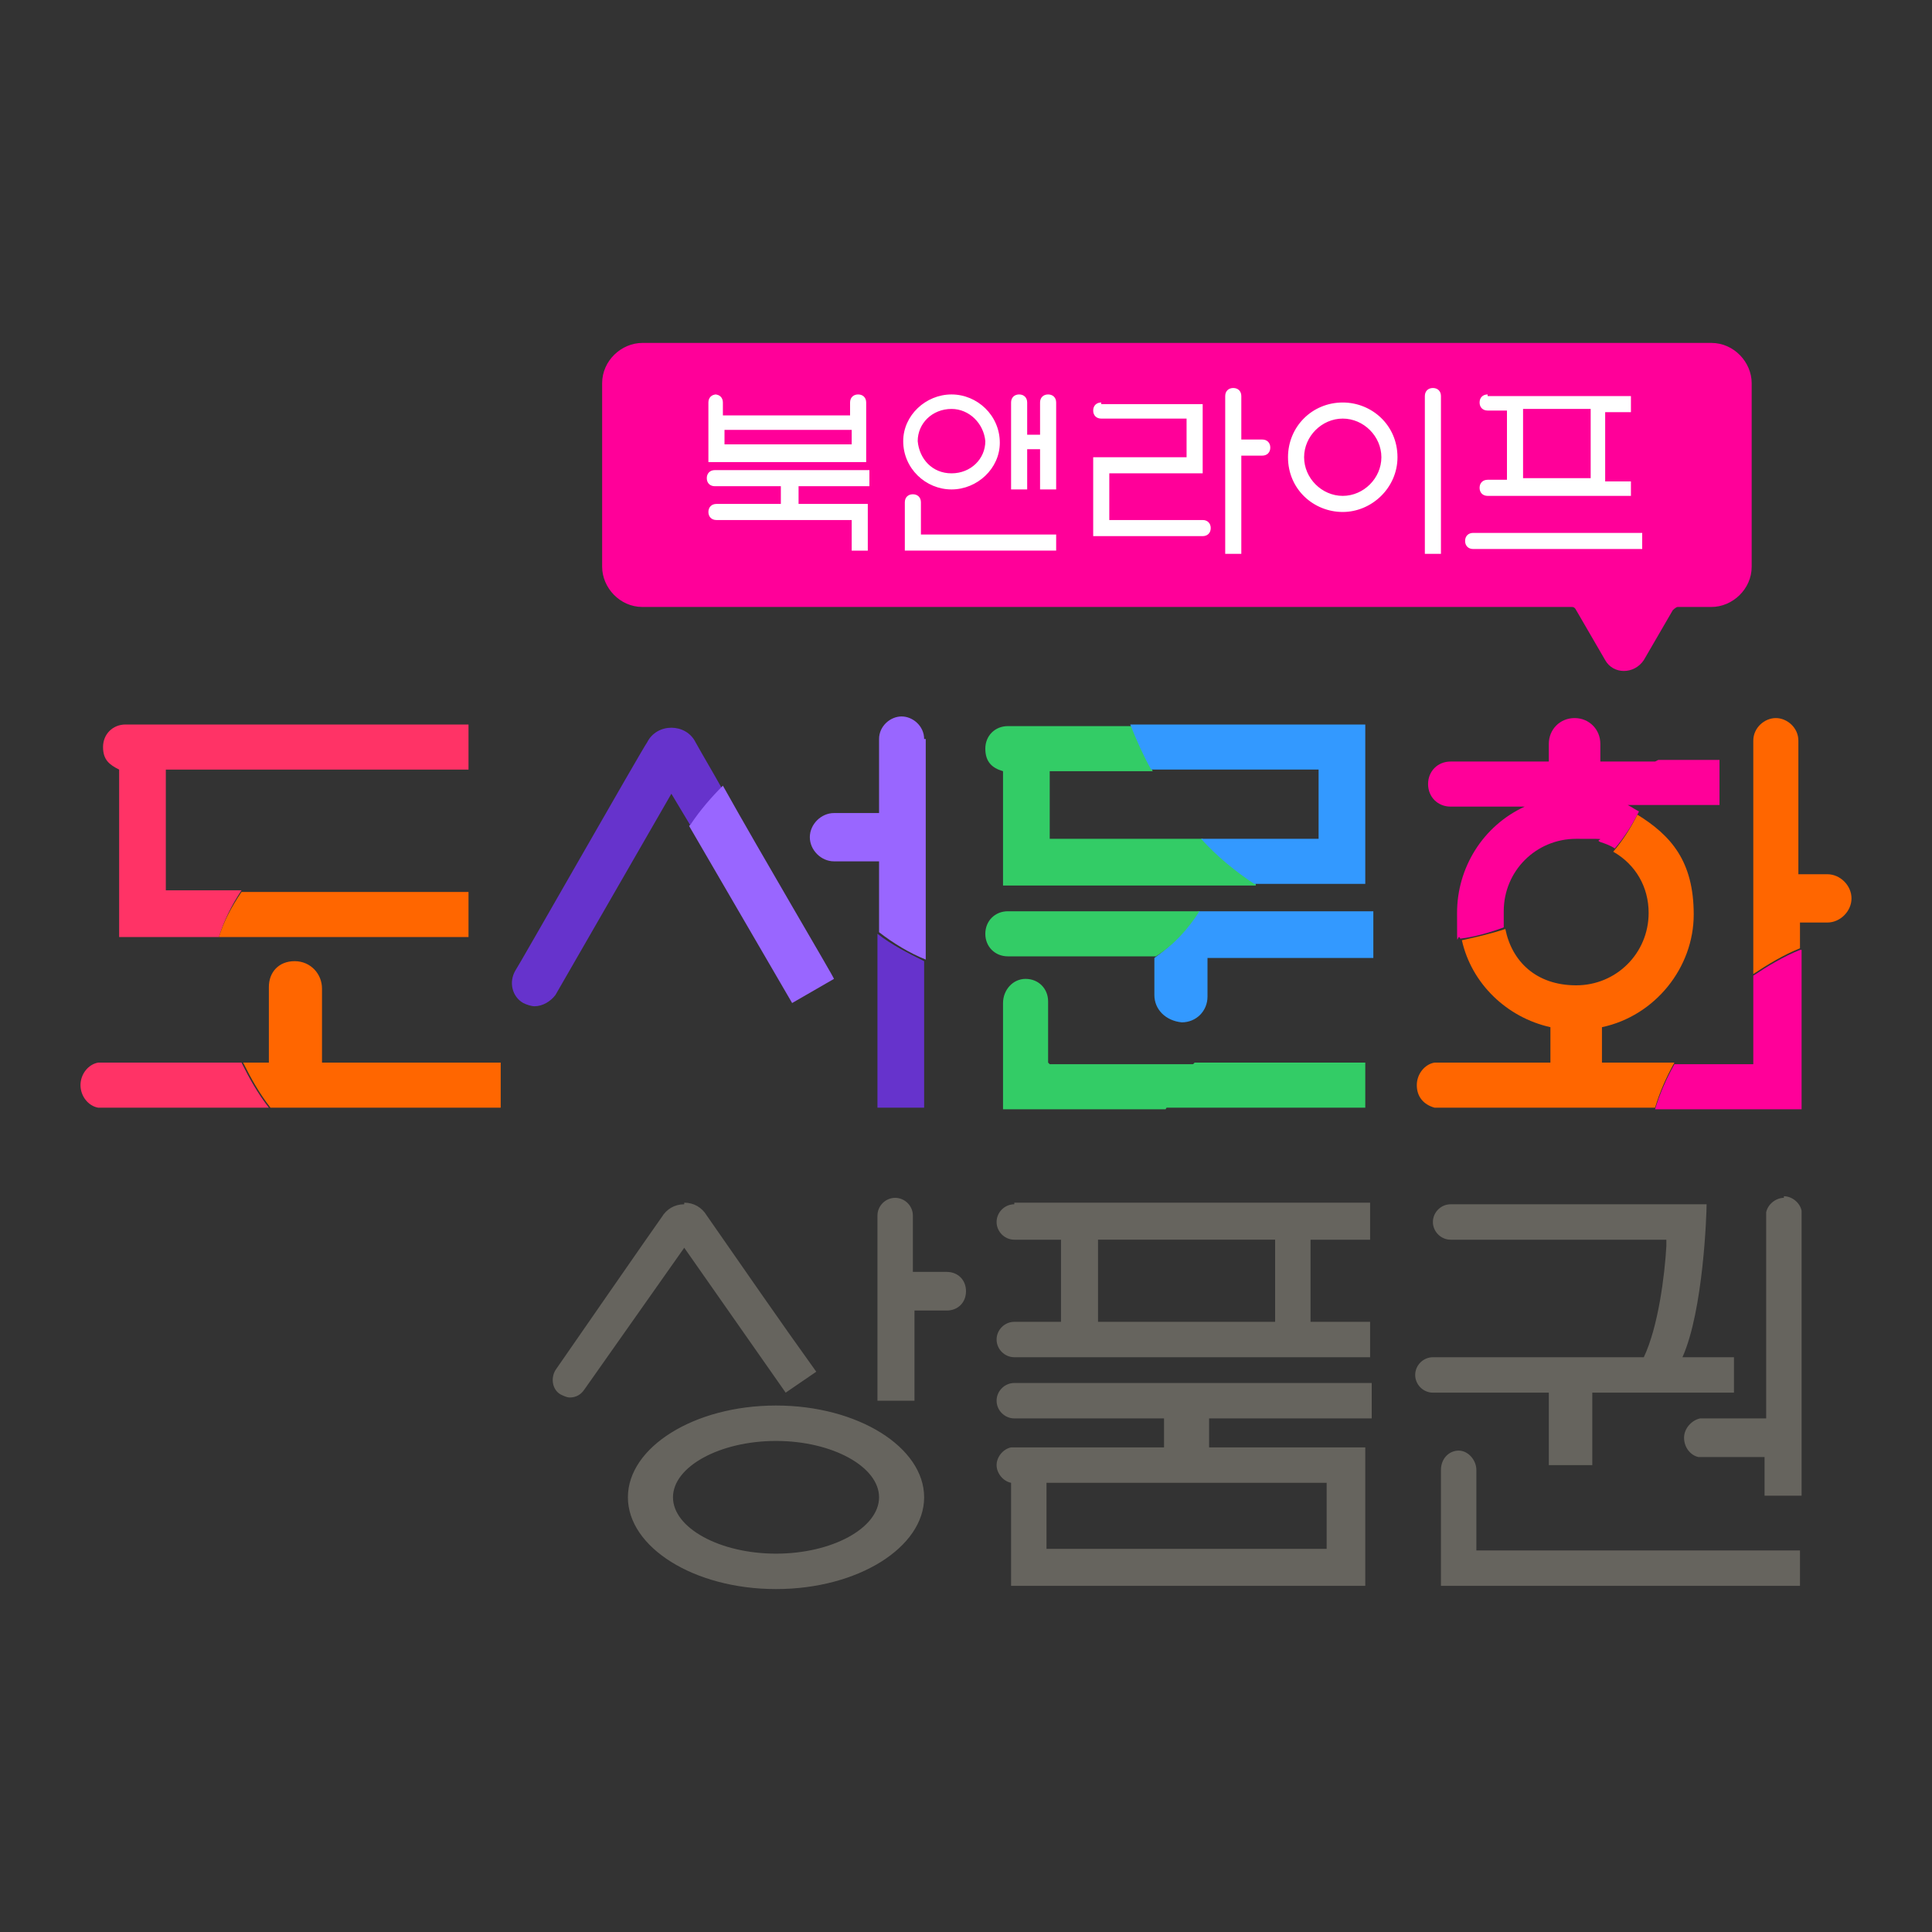 <?xml version="1.0" encoding="UTF-8"?>
<svg id="Layer_1" data-name="Layer 1" xmlns="http://www.w3.org/2000/svg" width="120" height="120" viewBox="0 0 120 120">
  <rect x="0" y="0" width="120" height="120" fill="#333333" stroke="none"/>
  <defs>
    <style>
      .cls-1 {
        fill: #fff;
      }

      .cls-2 {
        fill: #f60;
      }

      .cls-3 {
        fill: #f09;
      }

      .cls-4 {
        fill: #96f;
      }

      .cls-5 {
        fill: #f36;
      }

      .cls-6 {
        fill: #66645e;
      }

      .cls-7 {
        fill: #63c;
      }

      .cls-8 {
        fill: #3c6;
      }

      .cls-9 {
        fill: #39f;
      }
    </style>
  </defs>
  <path class="cls-6" d="m110.8,74.4c-.5,0-1,.4-1.1.9v12.8s-4.1,0-4.1,0c-.5.1-1,.6-1,1.2s.4,1.1.9,1.2h4.1s0,2.4,0,2.4h2.3v-17.7c-.1-.5-.6-.9-1.1-.9Zm-55.2,0c-.6,0-1.1.5-1.1,1.1v11.5s2.3,0,2.3,0v-5.6h2c.7,0,1.2-.5,1.2-1.2,0-.7-.5-1.2-1.2-1.2h-2.1s0-3.5,0-3.5c0-.6-.5-1.1-1.1-1.1h0Zm7.4.4c-.6,0-1.1.5-1.1,1.1,0,.6.5,1.1,1.1,1.1h2.9s0,5.1,0,5.1h-2.9c-.6,0-1.1.5-1.1,1.1,0,.6.5,1.1,1.1,1.1h22.1v-2.2s-3.7,0-3.7,0v-5.1s3.7,0,3.7,0v-2.3s-22.1,0-22.1,0h0Zm27.1,0c-.6,0-1.1.5-1.1,1.1,0,.6.5,1.1,1.1,1.1h13.4c0,.2,0,.3,0,.4-.1,1.8-.5,5-1.4,6.9h0s-13.1,0-13.1,0c-.6,0-1.1.5-1.1,1.1,0,.6.5,1.1,1.1,1.1h7.2s0,4.5,0,4.5h2.7v-4.5s8.8,0,8.8,0v-2.2s-3.2,0-3.2,0h0c1.3-2.9,1.5-8.9,1.5-9.5h-16,0Zm-47.6,0c-.6,0-1.1.3-1.4.8-.3.4-6.6,9.5-6.6,9.5-.3.5-.2,1.2.3,1.5.2.1.4.2.6.2.4,0,.7-.2.9-.5l6.2-8.8,6.3,9,1.9-1.3c-2.3-3.2-4.5-6.4-6.8-9.7-.3-.5-.8-.8-1.4-.8Zm25.7,2.2h11s0,5.1,0,5.1h-11v-5.1Zm-5.2,8.9c-.6,0-1.1.5-1.1,1.1,0,.6.5,1.1,1.1,1.1h9.3v1.8h-9.5s0,0,0,0c-.5.1-.9.6-.9,1.1s.4,1,.9,1.1h0s0,6.4,0,6.4h22v-8.6s-9.7,0-9.7,0v-1.8h10.1s0-2.2,0-2.2h-22.2,0Zm-14.8,1.4c-5.1,0-9.2,2.6-9.2,5.7s4.1,5.7,9.2,5.7,9.2-2.6,9.2-5.7-4.1-5.7-9.2-5.7h0Zm0,2.2c3.5,0,6.4,1.6,6.4,3.5s-2.9,3.5-6.4,3.5-6.4-1.6-6.4-3.5,2.9-3.5,6.4-3.5h0Zm42.4.6c-.6,0-1.1.5-1.1,1.2v7.2h22.3s0-2.2,0-2.2h-20.1v-5c0-.6-.5-1.2-1.1-1.2h0Zm-25.6,2h17.4s0,4.1,0,4.1h-17.4v-4.1h0Z"/>
  <path class="cls-3" d="m106.2,21.3H39.9c-1.3,0-2.5,1.1-2.5,2.5v11.4c0,1.3,1.1,2.5,2.5,2.5h57.7c.1,0,.2,0,.3.2l1.8,3.1c.5.9,1.8.9,2.4,0l1.8-3.1c0,0,.2-.2.3-.2h2.1c1.3,0,2.5-1.1,2.5-2.5v-11.4c0-1.3-1.1-2.5-2.5-2.5"/>
  <path class="cls-1" d="m89,24.1c-.3,0-.5.2-.5.5v9.8s1,0,1,0v-9.8c0-.3-.2-.5-.5-.5Zm-12.4,0c-.3,0-.5.2-.5.5v9.8s1,0,1,0v-6.1h1.3c.3,0,.5-.2.5-.5s-.2-.5-.5-.5h-1.3v-2.7c0-.3-.2-.5-.5-.5h0Zm15.8.4c-.3,0-.5.2-.5.5s.2.5.5.5h1.2v4.3h-1.2c-.3,0-.5.2-.5.5s.2.5.5.5h8.9v-.9h0c0,0-1.6,0-1.6,0v-4.3h1.6v-1s-8.9,0-8.9,0h0Zm-33.3,0c-1.6,0-3,1.3-3,2.9h0c0,1.7,1.4,3,3,3,1.6,0,3-1.3,3-2.9h0c0-1.7-1.4-3-3-3h0Zm-14.6,0c-.3,0-.5.2-.5.5h0s0,3.7,0,3.7h9.8v-3.7c0-.3-.2-.5-.5-.5-.3,0-.5.2-.5.5h0s0,.8,0,.8h-7.9v-.8c0-.3-.2-.5-.5-.5h0Zm18.8,0c-.3,0-.5.2-.5.5v5.4h1v-2.5s.8,0,.8,0v2.5h1v-5.4c0-.3-.2-.5-.5-.5-.3,0-.5.2-.5.5v2h-.8s0-2,0-2c0-.3-.2-.5-.5-.5h0Zm5.1.5c-.3,0-.5.2-.5.5s.2.5.5.5h5.3v2.4h-5.8v1h0v3.9s6.8,0,6.8,0c.3,0,.5-.2.5-.5s-.2-.5-.5-.5h-5.8v-2.9h5.8v-4.3s-6.3,0-6.3,0h0Zm15,0c-1.9,0-3.4,1.5-3.4,3.4h0c0,2,1.6,3.4,3.4,3.4s3.4-1.5,3.4-3.4h0c0-2-1.6-3.4-3.4-3.4h0Zm-24.3.4c1.1,0,2,.9,2.1,2,0,1.1-.9,2-2.1,2s-2-.9-2.1-2c0-1.1.9-2,2.1-2h0Zm35.5,0h4.2v4.3h-4.2v-4.3h0Zm-11.2.6c1.3,0,2.4,1.1,2.4,2.4,0,1.3-1.1,2.4-2.4,2.4s-2.4-1.1-2.4-2.4c0-1.3,1.1-2.4,2.4-2.4h0Zm-38.4.7h7.9v.9h-7.9v-.9h0Zm-.6,2.5c-.3,0-.5.2-.5.5,0,.3.2.5.5.5h4.1v1.1h-4c-.3,0-.5.2-.5.5s.2.5.5.5h8.4v1.9h1v-2.9s-4.3,0-4.3,0v-1.1h4.4v-1h-9.6Zm12.3,1.5c-.3,0-.5.2-.5.5v3h9.4v-1h-8.4v-2c0-.3-.2-.5-.5-.5Zm34.8,2.4c-.3,0-.5.2-.5.5,0,.3.2.5.5.5h10.5s0-1,0-1h-10.5Z"/>
  <g>
    <path class="cls-5" d="m6.1,66c-.6.1-1.1.7-1.1,1.4s.5,1.3,1.1,1.4h10.6c-.7-.9-1.2-1.8-1.7-2.8H6.1Z"/>
    <path class="cls-2" d="m31.1,66h-11.1v-4.6c0-.9-.7-1.7-1.7-1.7s-1.6.7-1.6,1.6v4.7s-1.6,0-1.6,0c.5,1,1,1.9,1.7,2.8h14.3v-2.8Z"/>
    <path class="cls-5" d="m7.8,45c-.8,0-1.4.6-1.4,1.4s.4,1.1,1,1.4v10.4s6.2,0,6.2,0c.3-1,.8-2,1.4-2.9h-4.7s0-7.5,0-7.5h18.8s0-2.8,0-2.8H7.8Z"/>
    <path class="cls-2" d="m29.1,55.4h-14.1c-.6.9-1.1,1.8-1.4,2.8h15.5v-2.8Z"/>
    <path class="cls-7" d="m44.8,48.9c-.5-.9-1.1-1.9-1.6-2.8-.3-.6-.9-.9-1.5-.9s-1.2.3-1.5.9c-.3.4-8.1,14.1-8.2,14.2-.4.7-.2,1.6.5,2,.2.1.5.2.7.2.5,0,1-.3,1.3-.7l7.2-12.5,1.2,2c.6-.9,1.3-1.7,2-2.4"/>
    <path class="cls-4" d="m42.8,51.3l6.4,11,2.6-1.5c0-.1-4.5-7.7-6.9-12-.7.7-1.4,1.5-2,2.4m14.5-5.3c0-.8-.7-1.4-1.4-1.4s-1.4.6-1.4,1.4v4.6h-2.8c-.8,0-1.5.7-1.5,1.5s.7,1.5,1.5,1.5h2.8s0,4.4,0,4.4c.9.7,1.9,1.3,2.9,1.7v-13.7Z"/>
    <path class="cls-7" d="m54.5,58v10.8s2.9,0,2.9,0v-9.1c-1-.5-2-1-2.9-1.7"/>
    <path class="cls-8" d="m78,54.9c-1.2-.8-2.3-1.8-3.3-2.8h-9.5v-4.2h6.4c-.5-.9-.9-1.8-1.3-2.8h-7.7c-.8,0-1.4.6-1.4,1.4s.4,1.2,1.1,1.4v7.1s15.7,0,15.7,0Z"/>
    <path class="cls-9" d="m81.9,47.9v4.2s-7.3,0-7.3,0c1,1.1,2.1,2,3.3,2.8h6.9v-9.9s-14.6,0-14.6,0c.4,1,.8,1.9,1.3,2.8h10.4Zm-7.5,8.7c-.7,1.2-1.6,2.1-2.7,2.9v2.3c0,.9.7,1.6,1.7,1.7.9,0,1.6-.7,1.6-1.6v-2.4s10.3,0,10.3,0v-2.9s-10.9,0-10.9,0Z"/>
    <path class="cls-8" d="m74.5,56.6h-11.9c-.8,0-1.4.6-1.4,1.4s.6,1.4,1.4,1.4h9.2c1.1-.7,2-1.7,2.7-2.8m-9.4,9.4v-3.8c0-.8-.6-1.4-1.4-1.4s-1.4.7-1.4,1.5v6.6h10.1c.5-1,1.1-2,1.9-2.8h-9.1Z"/>
    <path class="cls-8" d="m84.9,66h-10.7c-.8.8-1.4,1.8-1.9,2.8h12.5s0-2.8,0-2.8Z"/>
    <path class="cls-3" d="m102.8,47.3h-3.4v-1.1c0-.9-.7-1.6-1.6-1.6s-1.6.7-1.6,1.6v1.1h-6.1c-.8,0-1.4.6-1.4,1.4s.6,1.4,1.4,1.4h4.6c-2.6,1.2-4.2,3.8-4.2,6.6s0,1.1.2,1.6c0,0,0,0,0,0,.9-.1,1.9-.4,2.7-.7,0-.1,0-.3,0-.4,0-.2,0-.4,0-.6,0-2.5,2-4.5,4.5-4.5s1,0,1.5.2c.3.1.6.2.9.4.6-.7,1.1-1.5,1.5-2.3-.2-.1-.5-.3-.7-.4h0s.9,0,.9,0h4.8s0-2.8,0-2.8h-3.8Z"/>
    <path class="cls-2" d="m99.5,66v-2.2c3.3-.7,5.7-3.7,5.7-7s-1.4-4.9-3.5-6.2c-.4.8-.9,1.6-1.5,2.3,1.4.8,2.2,2.2,2.2,3.8,0,2.5-2,4.5-4.5,4.5s-4-1.5-4.4-3.5c-.9.3-1.8.5-2.7.7.6,2.7,2.8,4.8,5.5,5.4v2.2s-7.2,0-7.2,0c-.6.1-1.1.7-1.1,1.4s.4,1.2,1.1,1.4h13.7c.3-1,.7-1.9,1.2-2.8h-4.4Zm12.3-8.7h1.7c.8,0,1.5-.7,1.5-1.5s-.7-1.5-1.5-1.5h-1.8s0-8.3,0-8.3c0-.8-.7-1.4-1.4-1.4s-1.4.6-1.4,1.4v14.5c.9-.6,1.9-1.2,2.9-1.6v-1.6Z"/>
    <path class="cls-3" d="m111.8,59c-1,.4-2,1-2.9,1.6v5.5s-4.9,0-4.9,0c-.5.9-.9,1.8-1.2,2.8h9.1v-9.9Z"/>
  </g>
</svg>